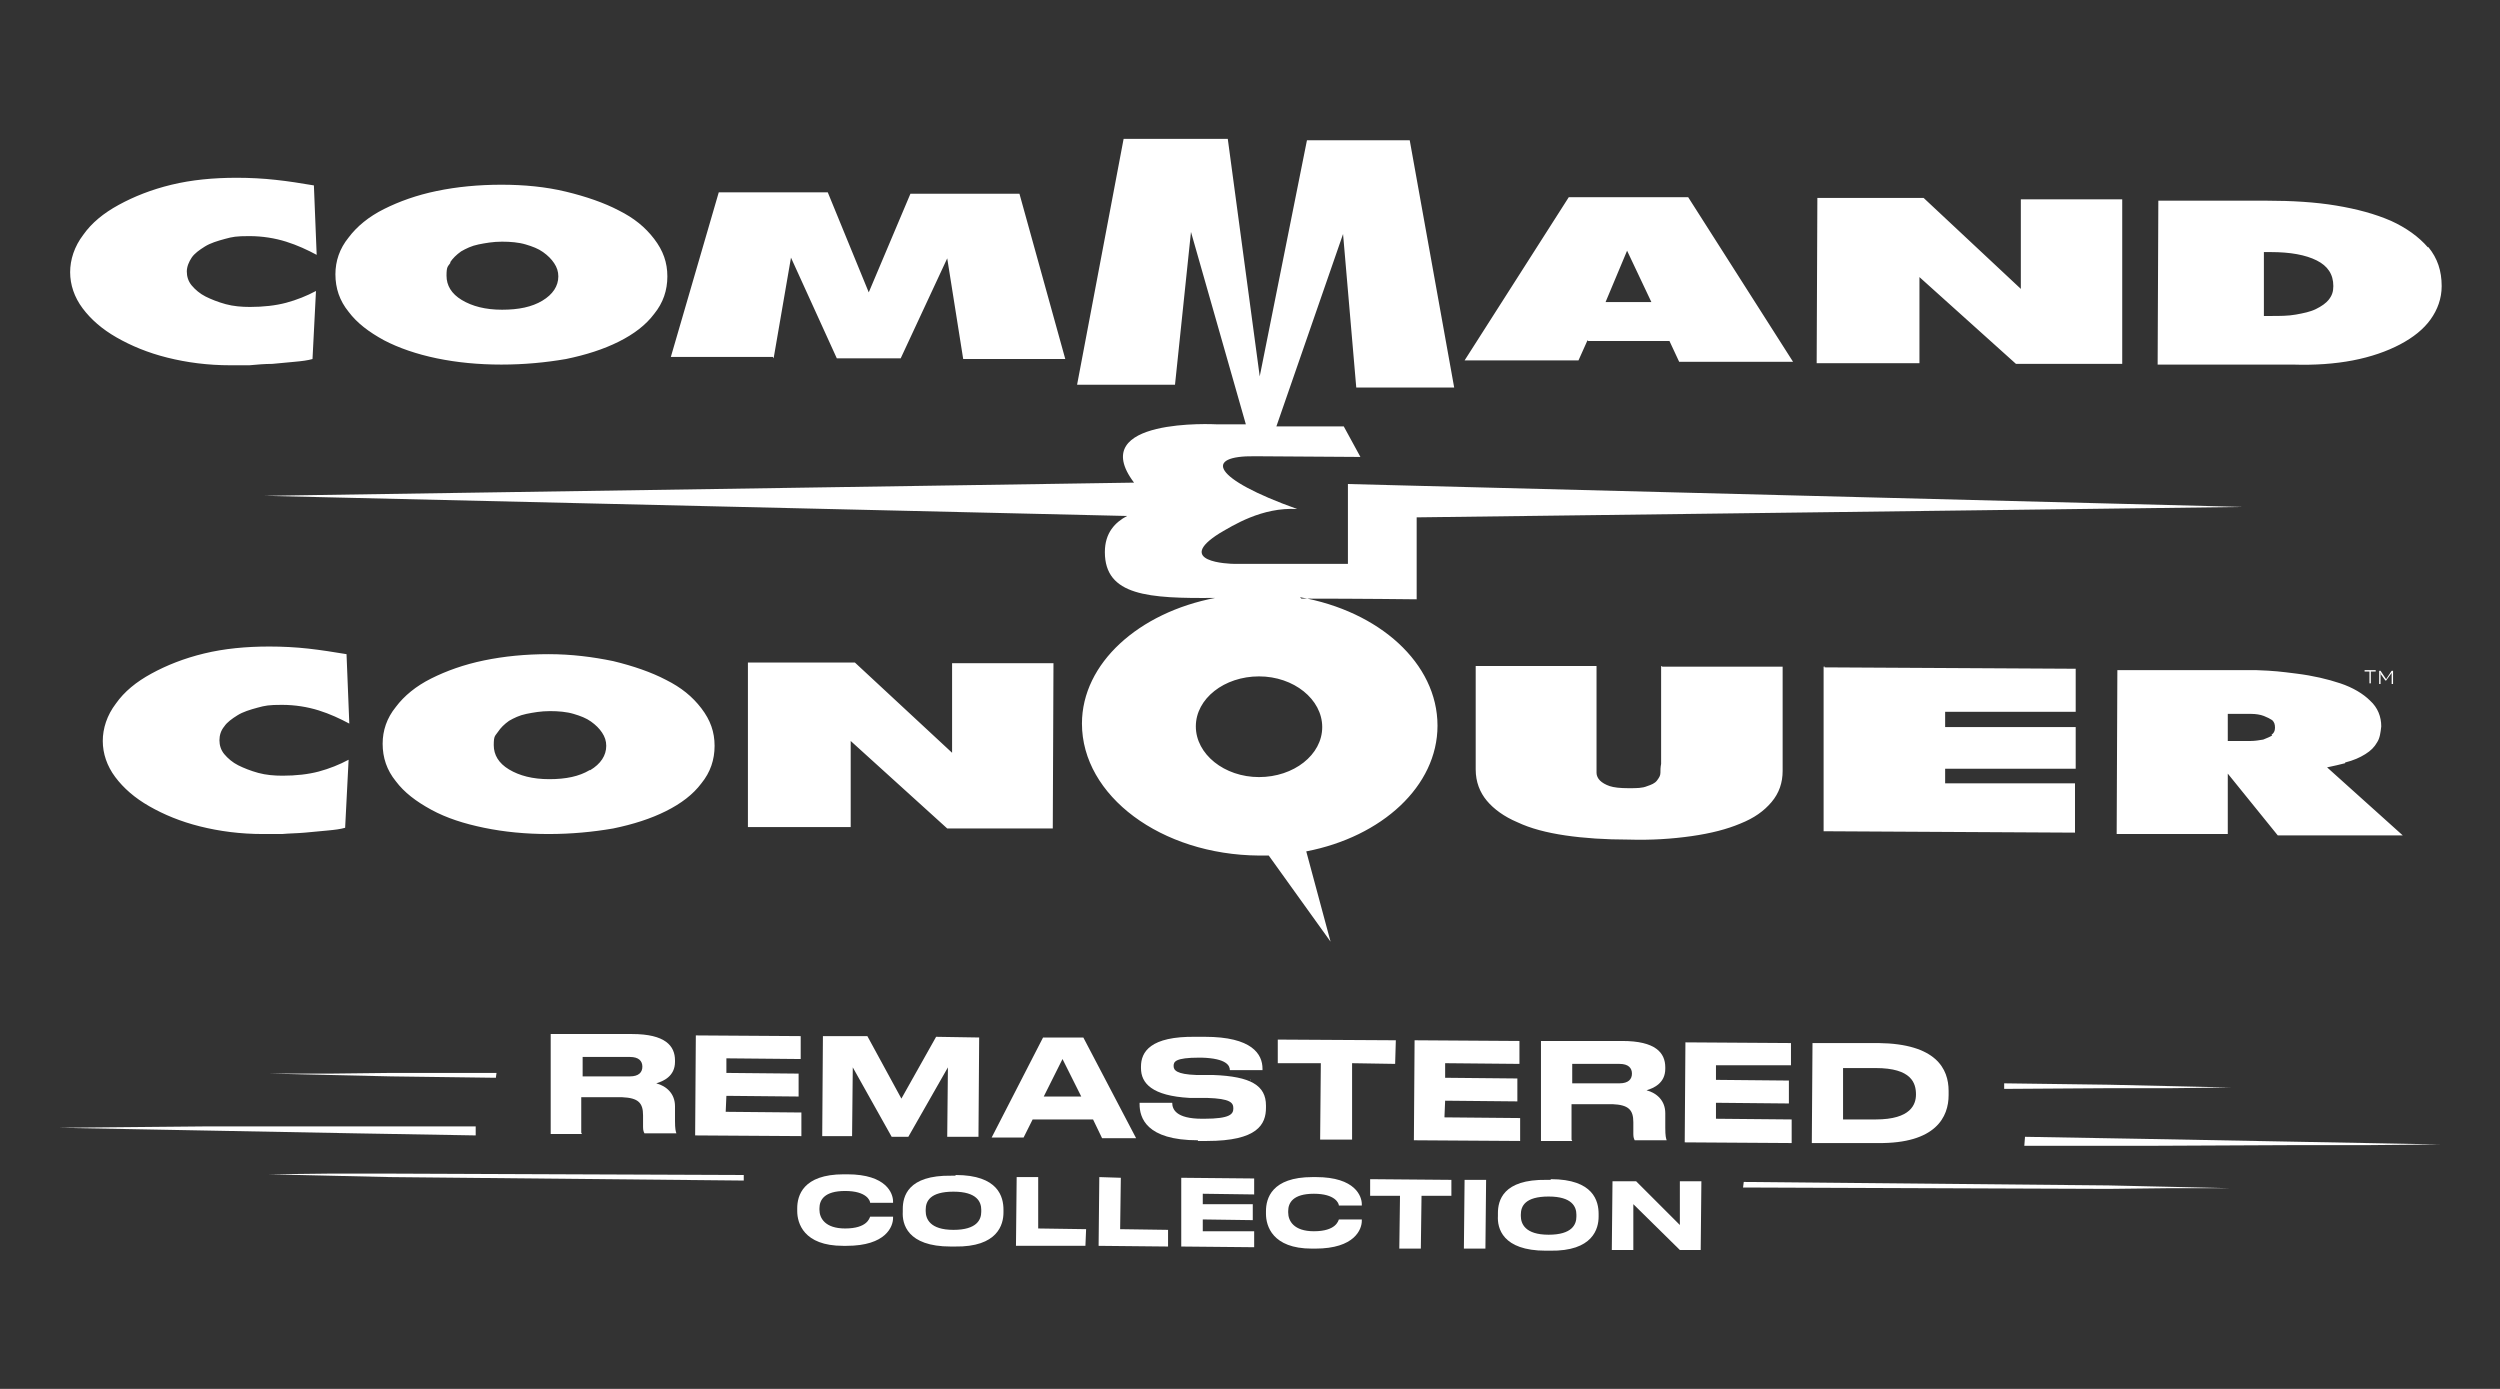 <?xml version="1.0" encoding="UTF-8"?><svg id="Layer_2" xmlns="http://www.w3.org/2000/svg" viewBox="0 0 360 200"><rect x="0" y="0" width="360" height="200" fill="#333333" stroke="none"/><defs><style>.cls-1{fill:#fff;fill-rule:evenodd;}</style></defs><g id="Production"><g id="Group-61"><path id="Fill-1" class="cls-1" d="M342.8,96.9v1.6h-.2v-1.9h.2l.8,1.2.8-1.2h.2v1.9h-.2v-1.6l-.8,1.1h-.1l-.8-1.1h0ZM341.2,98.4v-1.7h-.7v-.2h1.6v.2h-.7v1.7h-.2,0ZM234.3,36.1l3.5,7.4h-6.6s3.1-7.4,3.1-7.4ZM228.7,49.1h11.7c0,0,1.4,3,1.4,3h16.4c0,0-15.1-23.7-15.1-23.7h-17.2c0,0-15,23.5-15,23.5h16.4c0,0,1.3-2.9,1.3-2.9h0ZM327.2,105.9c-.3.2-.8.4-1.3.6-.6.1-1.2.2-1.8.2-.7,0-1.4,0-2.1,0h-1.2v-3.9h1.3c.8,0,1.5,0,2.1,0s1.3.1,1.8.3c.5.2.9.4,1.2.6.3.3.4.6.4,1.1s-.2.8-.5,1h0ZM337.7,109.8c1.2-.3,2.1-.7,2.9-1.2s1.3-1,1.7-1.7c.4-.6.5-1.4.6-2.3,0-1.4-.5-2.7-1.6-3.7-1-1-2.5-1.9-4.3-2.5-1.8-.6-3.9-1.1-6.3-1.4s-3.1-.4-5.8-.5h-20c0-.1-.1,23.6-.1,23.6h16c0,0,0-8.7,0-8.7l7.2,8.9h18c0,0-10.9-9.8-10.9-9.8,1-.2,1.8-.4,2.6-.6h0ZM137.1,95.5h14.6c0,0-.1,23.8-.1,23.8h-15.2c0,0-13.9-12.6-13.9-12.6v12.4c0,0-14.8,0-14.8,0v-23.7c.1,0,15.4,0,15.4,0l14,13v-12.9c0,0,0,0,0,0ZM84.9,110.9c-1.5.9-3.4,1.3-5.8,1.3-2.4,0-4.3-.5-5.8-1.4s-2.2-2.1-2.2-3.5.2-1.3.6-1.9c.4-.6.9-1.1,1.6-1.6.7-.4,1.5-.8,2.5-1,1-.2,2.1-.4,3.4-.4,1.2,0,2.4.1,3.4.4s1.8.6,2.5,1.1c.7.5,1.2,1,1.6,1.6.4.6.6,1.2.6,1.9,0,1.4-.8,2.6-2.3,3.5h0ZM95.9,97.9c-2.1-1.1-4.7-2-7.6-2.7-2.9-.6-6-1-9.3-1-3.3,0-6.4.3-9.3.9-2.9.6-5.4,1.5-7.6,2.6s-3.9,2.5-5.1,4.1c-1.3,1.6-1.9,3.4-1.9,5.3,0,2,.6,3.8,1.9,5.4,1.2,1.6,2.9,2.9,5.1,4.1s4.7,2,7.6,2.6,6,.9,9.3.9c3.3,0,6.4-.3,9.3-.8,2.9-.6,5.4-1.4,7.6-2.5,2.2-1.1,3.9-2.4,5.1-4,1.3-1.6,1.9-3.4,1.9-5.4,0-2-.6-3.7-1.9-5.4s-2.9-3-5.1-4.1h0ZM32.3,104.6c-.5.6-.7,1.3-.7,2,0,.7.2,1.4.7,2,.5.6,1.2,1.2,2,1.6s1.8.8,2.9,1.1c1.1.3,2.3.4,3.5.4,1.9,0,3.7-.2,5.2-.6s3-1,4.3-1.7l-.5,9.8c-.7.2-1.5.3-2.6.4s-2.1.2-3.2.3-2.2.1-3.3.2c-1.1,0-2,0-2.7,0-3.3,0-6.3-.4-9.1-1.1s-5.2-1.7-7.3-2.9c-2.1-1.2-3.7-2.6-4.9-4.2s-1.8-3.4-1.8-5.2.6-3.7,1.9-5.4c1.2-1.7,2.9-3.1,5.1-4.3s4.7-2.2,7.6-2.9c2.9-.7,6-1,9.4-1,1.9,0,3.8.1,5.6.3s3.7.5,5.5.8l.4,10c-1.3-.7-2.8-1.4-4.4-1.9-1.6-.5-3.4-.8-5.3-.8s-2.4.1-3.5.4-2.1.6-2.9,1.1c-.8.5-1.5,1-1.9,1.6h0ZM111.3,51.4h-14.7c0,0,6.9-23.7,6.9-23.7h15.7c0,0,5.9,14.4,5.9,14.4l6-14.2h15.7c0,0,6.6,23.8,6.6,23.8h-14.7c0,0-2.3-14.5-2.3-14.5l-6.7,14.4h-8.9s-.3,0-.3,0l-6.6-14.5-2.5,14.5h0ZM64.8,37.8c.4-.6.9-1.1,1.6-1.6.7-.4,1.5-.8,2.5-1,1-.2,2.1-.4,3.4-.4,1.2,0,2.4.1,3.4.4s1.8.6,2.5,1.1c.7.5,1.2,1,1.6,1.6s.6,1.2.6,1.9c0,1.4-.8,2.6-2.3,3.5-1.5.9-3.4,1.3-5.8,1.3-2.4,0-4.3-.5-5.8-1.4s-2.2-2.1-2.2-3.5.2-1.3.6-1.9h0ZM55.3,49c2.1,1.1,4.7,2,7.6,2.6s6,.9,9.3.9c3.3,0,6.4-.3,9.3-.8,2.9-.6,5.4-1.4,7.6-2.5,2.2-1.1,3.9-2.4,5.1-4,1.3-1.6,1.9-3.4,1.9-5.4,0-2-.6-3.7-1.9-5.4s-2.9-3-5.1-4.1c-2.1-1.1-4.7-2-7.6-2.7s-6-1-9.3-1c-3.3,0-6.4.3-9.3.9-2.9.6-5.4,1.5-7.6,2.6s-3.9,2.5-5.1,4.1c-1.3,1.6-1.9,3.4-1.9,5.3,0,2,.6,3.8,1.9,5.4,1.2,1.6,2.9,2.9,5.1,4.1h0ZM16.8,48.6c-2.1-1.2-3.7-2.6-4.9-4.2s-1.8-3.4-1.8-5.2.6-3.7,1.9-5.4c1.2-1.7,2.9-3.1,5.1-4.3s4.7-2.2,7.6-2.9c2.9-.7,6-1,9.4-1,1.9,0,3.8.1,5.6.3,1.9.2,3.7.5,5.5.8l.4,10c-1.3-.7-2.8-1.4-4.4-1.9-1.6-.5-3.4-.8-5.3-.8s-2.4.1-3.5.4-2.1.6-2.9,1.1c-.8.5-1.5,1-1.9,1.6s-.7,1.3-.7,2c0,.7.2,1.4.7,2s1.2,1.2,2,1.6c.8.4,1.8.8,2.9,1.1s2.3.4,3.5.4c1.9,0,3.7-.2,5.2-.6s3-1,4.3-1.7l-.5,9.8c-.7.2-1.5.3-2.6.4-1,.1-2.1.2-3.2.3-1.1,0-2.2.1-3.3.2-1.1,0-2,0-2.7,0-3.3,0-6.3-.4-9.1-1.1s-5.2-1.7-7.3-2.9h0ZM335.4,43.1c-.5.6-1.1,1-1.9,1.4-.8.4-1.8.6-2.9.8-1.1.2-2.3.2-3.6.2h-1v-9.2h1c2.8,0,5,.4,6.6,1.2s2.4,2,2.4,3.7c0,.8-.2,1.4-.7,2h0ZM349.6,35.6c-1.3-1.5-3.1-2.8-5.3-3.8-2.3-1-4.9-1.7-7.9-2.2s-6.4-.7-9.9-.7h-15.7c0,0-.1,23.6-.1,23.6h19.5c3.1.1,6-.1,8.6-.6,2.6-.5,4.9-1.3,6.8-2.3s3.4-2.2,4.4-3.6c1-1.4,1.6-3,1.6-4.8,0-2.2-.6-4-1.9-5.6h0ZM276.3,52.3h-14.7c0,0,.1-23.8.1-23.8h15.3c0,0,14,13.1,14,13.1v-12.9c0,0,14.6,0,14.6,0v23.7c-.1,0-15.3,0-15.3,0l-13.9-12.5v12.4c0,0,0,0,0,0ZM262.7,96.1l36.2.2v6.2h-18.8c0,0,0,2.2,0,2.2h18.8v6h-18.8c0,0,0,2.1,0,2.1h18.7c0,0,0,7.1,0,7.1l-36.2-.2v-23.7c.1,0,.2,0,.2,0ZM239.4,96h17.3c0,0,0,15,0,15,0,1.7-.5,3.2-1.6,4.5s-2.5,2.3-4.5,3.1c-1.9.8-4.2,1.4-7,1.8s-5.8.6-9.1.5c-3.3,0-6.4-.2-9.1-.6-2.7-.4-5-1-6.9-1.9-1.9-.8-3.4-1.9-4.4-3.1s-1.6-2.7-1.6-4.5v-14.9c0,0,17.4,0,17.4,0v14.1c0,.5,0,.9,0,1.3s.2.8.5,1.1.8.6,1.4.8c.6.2,1.5.3,2.7.3s2,0,2.7-.3c.6-.2,1.1-.4,1.4-.8s.5-.7.5-1.1,0-.8.1-1.3v-14.1c0,0,0,0,0,0ZM181.3,111.9c-5,0-9.1-3.3-9.1-7.3,0-4,4.1-7.2,9.1-7.2,5,0,9.1,3.3,9.1,7.3,0,4-4.1,7.2-9.1,7.2h0ZM187.4,86.2c8.5,0,16.6.1,16.6.1v-11.8c0,0,119-1.5,119-1.5l-128.9-3.3v11.5c0,0-15.4,0-16.3,0s-8.7-.3-2.2-4.4c1.9-1.1,6.1-3.8,11.2-3.5-12.3-4.4-13.5-7.7-6.1-7.6,14,.1,15.2.1,15.2.1l-2.4-4.4h-9.7s9.6-27.7,9.6-27.7l1.9,22.1h14.1c0,0-6.4-35.6-6.4-35.6h-14.8c0,0-6.8,34-6.8,34l-4.6-34.2h-15c0,0-6.7,35.4-6.7,35.4h14.1c0,0,2.3-22,2.3-22l7.9,27.7h-4.3s-18.9-1-11.8,8.4l-125.2,1.9,124.2,2.9c-1.7.9-3.2,2.4-3.2,5.2,0,6.3,6.3,6.7,15.9,6.6-11,2.1-19.2,9.4-19.2,18.1,0,10.4,11.4,18.9,25.5,19,.5,0,1,0,1.4,0l8.9,12.4-3.5-13c10.9-2.1,18.9-9.4,18.9-18.1,0-9-8.4-16.5-19.8-18.5h0Z"/><polygon id="Fill-3" class="cls-1" points="71.5 154.5 56.3 154.5 47.5 154.6 38.8 154.6 47.5 154.8 56.3 155 71.4 155.2 71.5 154.5"/><polygon id="Fill-5" class="cls-1" points="312.5 156.4 303.7 156.2 288.6 156 288.6 156.8 303.7 156.7 312.5 156.7 321.2 156.6 312.5 156.4"/><g id="Group-9"><polygon id="Fill-7" class="cls-1" points="340.8 164.6 330.1 164.4 308.8 164 291.6 163.7 291.5 165 308.8 165 330.1 164.9 340.8 164.9 351.4 164.8 340.8 164.6"/></g><g id="Group-12"><polygon id="Fill-10" class="cls-1" points="68.5 162.2 51.1 162.2 29.8 162.2 19.1 162.3 8.5 162.4 19.1 162.6 29.8 162.8 51.1 163.2 68.5 163.5 68.5 162.2"/></g><polygon id="Fill-16" class="cls-1" points="180.1 155.6 180 155.4 180 155.5 180.1 155.6"/><path id="Fill-18" class="cls-1" d="M83.9,155h6.8c1.3,0,1.8-.6,1.8-1.4h0c0-.8-.5-1.4-1.8-1.4h-6.8s0,2.8,0,2.8h0ZM83.8,163.3h-4.5v-14.4c.1,0,11.7,0,11.7,0,4.8,0,6.2,1.7,6.2,3.8v.2c0,2.1-1.7,2.8-2.7,3.1,1.5.4,2.7,1.5,2.7,3.3v2.1c0,1.2.1,1.5.2,1.8h0c0,0-4.6,0-4.6,0-.1-.2-.2-.4-.2-.9v-1.7c0-1.8-.7-2.5-3-2.6h-5.9s0,5.1,0,5.1h0Z"/><polygon id="Fill-20" class="cls-1" points="115.3 149.2 115.3 152.5 104.6 152.4 104.6 154.5 115 154.6 115 157.9 104.6 157.8 104.5 160.1 115.4 160.2 115.4 163.6 100.1 163.5 100.2 149.1 115.3 149.2"/><polygon id="Fill-22" class="cls-1" points="118.5 149.2 124.9 149.2 129.8 158.2 134.8 149.3 141 149.4 140.9 163.7 136.4 163.7 136.5 153.7 130.8 163.7 128.4 163.7 122.8 153.7 122.7 163.6 118.4 163.6 118.5 149.2"/><path id="Fill-24" class="cls-1" d="M153,152.5l-2.7,5.4h5.4s-2.7-5.4-2.7-5.4ZM157.4,161.2h-8.7c0,0-1.3,2.6-1.3,2.6h-4.6l7.4-14.4h5.8s7.6,14.5,7.6,14.5h-4.9s-1.3-2.7-1.3-2.7h0Z"/><path id="Fill-26" class="cls-1" d="M172.5,164.2c-7.5,0-8.4-3.3-8.4-5.2v-.2h4.7c0,.9.5,2.3,4.3,2.3h.3c3.8,0,4.2-.7,4.2-1.5s-.4-1.4-3.8-1.5h-2.5c-5.4-.3-7-2.1-7-4.3v-.2c0-2.1,1.3-4.4,7.9-4.3h1.3c6.8,0,8.3,2.5,8.3,4.6v.2h-4.7c0-.6-.4-1.7-4.1-1.8h-.3c-3.5,0-3.7.6-3.7,1.2,0,.6.4,1.2,3.3,1.3h2.4c5.4.2,7.6,1.5,7.6,4.4v.3c0,2.4-1.2,4.8-8.5,4.8h-1.3,0Z"/><polygon id="Fill-28" class="cls-1" points="190.2 153.1 184 153.1 184 149.7 201 149.8 200.9 153.2 194.7 153.1 194.7 164.1 190.1 164.1 190.2 153.1"/><polygon id="Fill-30" class="cls-1" points="218.8 149.9 218.8 153.2 208.1 153.1 208.1 155.2 218.5 155.3 218.5 158.6 208.1 158.5 208 160.9 218.9 161 218.9 164.3 203.6 164.2 203.7 149.8 218.8 149.9"/><path id="Fill-32" class="cls-1" d="M226.4,156h6.8c1.3,0,1.8-.6,1.8-1.4h0c0-.8-.5-1.4-1.8-1.4h-6.8s0,2.8,0,2.8h0ZM226.4,164.3h-4.5v-14.4c.1,0,11.7,0,11.7,0,4.8,0,6.2,1.7,6.2,3.8v.2c0,2.1-1.7,2.8-2.7,3.1,1.5.4,2.7,1.5,2.7,3.3v2.1c0,1.2.1,1.5.2,1.8h0c0,0-4.6,0-4.6,0-.1-.2-.2-.4-.2-.9v-1.7c0-1.8-.7-2.5-3-2.6h-5.9s0,5.1,0,5.1h0Z"/><polygon id="Fill-34" class="cls-1" points="257.9 150.2 257.9 153.4 247.1 153.4 247.1 155.5 257.6 155.6 257.6 158.9 247.1 158.8 247.1 161.1 258 161.2 258 164.6 242.6 164.5 242.7 150.1 257.9 150.2"/><path id="Fill-36" class="cls-1" d="M265.4,161.2h4.7c5.1,0,5.8-2.2,5.8-3.6h0c0-1.6-.6-3.8-5.8-3.8h-4.7v7.5s0,0,0,0ZM261,150.2h9.5c8.3.1,10.1,3.7,10.1,6.9v.6c0,3.1-1.8,7-10.2,6.9h-9.5c0,0,.1-14.5.1-14.5Z"/><polygon id="Fill-38" class="cls-1" points="312.4 170.9 303.6 170.7 251.1 170.2 251 171 303.6 171.2 312.4 171.1 321.1 171.1 312.4 170.9"/><polygon id="Fill-40" class="cls-1" points="107.1 169.2 56.2 169 47.4 169 38.7 169.1 47.4 169.3 56.2 169.5 107.1 170 107.1 169.2"/><path id="Fill-42" class="cls-1" d="M121.4,179.4c-5.7,0-6.6-3.3-6.6-5v-.4c0-1.8.8-4.9,6.7-4.9h.5c5.7,0,6.6,2.8,6.6,3.9v.2h-3.3c0-.3-.5-1.7-3.6-1.7-3,0-3.7,1.3-3.7,2.5v.2c0,1.2.8,2.7,3.7,2.7,3.2,0,3.5-1.5,3.6-1.7h3.3v.2c0,1.2-1,4-6.7,4h-.5Z"/><g id="Group-46"><path id="Fill-44" class="cls-1" d="M141.3,174.2c0-1.1-.6-2.6-4-2.6s-4,1.4-4,2.6v.2c0,1.1.6,2.7,4,2.7s4-1.5,4-2.6v-.2ZM137.6,169.2c6.2,0,6.9,3.2,6.9,5v.4c0,1.7-.8,5-7,4.9h-.6c-6.3,0-7-3.3-6.9-5v-.4c0-1.8.7-4.9,7-4.8h.6Z"/></g><polygon id="Fill-47" class="cls-1" points="149.5 169.5 149.5 176.9 156.4 177 156.3 179.4 146.3 179.4 146.4 169.5 149.5 169.5"/><polygon id="Fill-49" class="cls-1" points="161.4 169.6 161.3 177 168.2 177.1 168.2 179.5 158.2 179.4 158.3 169.5 161.4 169.6"/><polygon id="Fill-51" class="cls-1" points="180.6 169.7 180.6 172 173.2 171.9 173.2 173.4 180.4 173.4 180.4 175.7 173.2 175.6 173.2 177.3 180.6 177.3 180.6 179.6 170.1 179.5 170.1 169.6 180.6 169.7"/><path id="Fill-53" class="cls-1" d="M188.9,179.8c-5.7,0-6.6-3.3-6.6-5v-.4c0-1.8.8-4.9,6.7-4.9h.5c5.7,0,6.6,2.8,6.6,3.9v.2h-3.3c0-.3-.5-1.7-3.6-1.7-3,0-3.7,1.3-3.7,2.5v.2c0,1.2.8,2.7,3.7,2.7,3.2,0,3.5-1.5,3.6-1.7h3.3v.2c0,1.2-1,4-6.7,4h-.5Z"/><polygon id="Fill-55" class="cls-1" points="201.6 172.2 197.3 172.2 197.3 169.8 209 169.9 209 172.2 204.7 172.2 204.6 179.8 201.5 179.8 201.6 172.2"/><polygon id="Fill-57" class="cls-1" points="210.8 179.8 213.9 179.8 214 169.9 210.9 169.9 210.8 179.8"/><path id="Fill-59" class="cls-1" d="M227,174.9c0-1.1-.6-2.6-4-2.6s-4,1.4-4,2.6v.2c0,1.1.6,2.7,4,2.7s4-1.5,4-2.6v-.2h0ZM223.3,169.8c6.2,0,6.9,3.2,6.9,5v.4c0,1.7-.8,5-7,4.9h-.6c-6.3,0-7-3.3-6.9-5v-.4c0-1.8.7-4.9,7-4.8h.6Z"/><polygon id="Fill-60" class="cls-1" points="235.6 170.1 241.9 176.4 241.9 170.1 245 170.1 244.9 180 241.9 180 235.2 173.4 235.2 180 232.1 180 232.2 170.1 235.6 170.1"/></g></g></svg>
